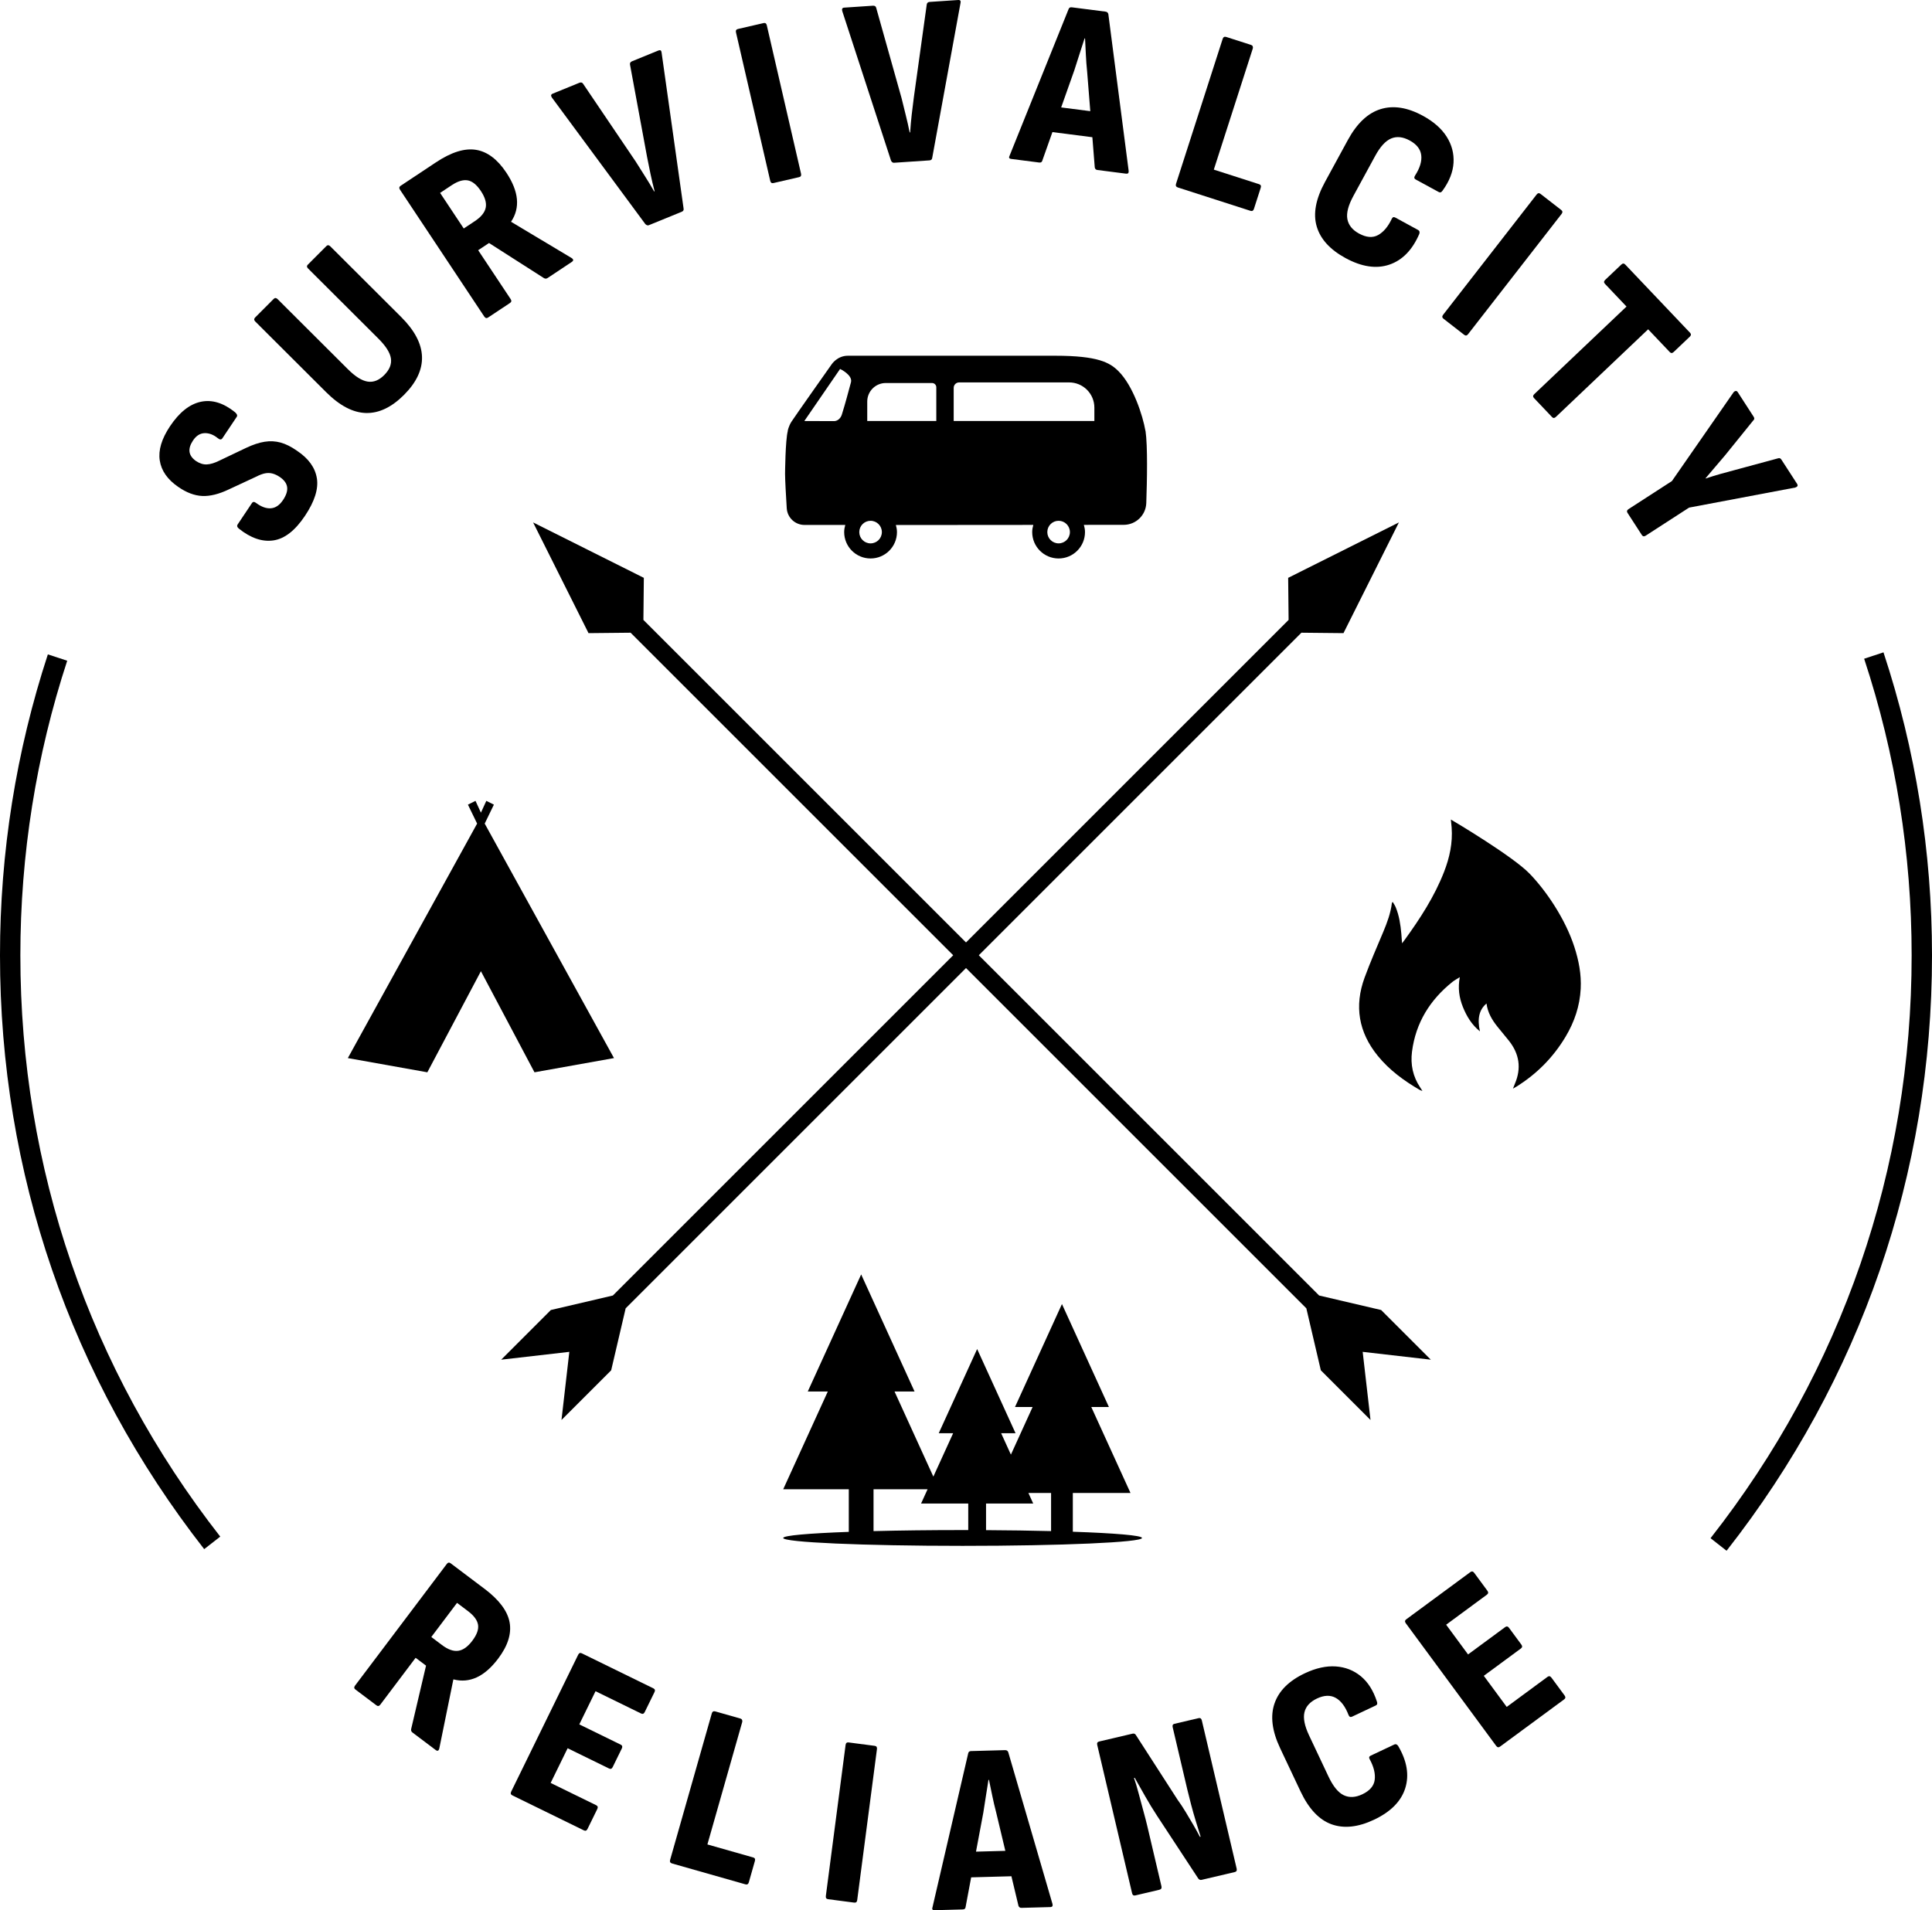 <svg viewBox="0 0 242.078 239.394" version="1.2" xmlns="http://www.w3.org/2000/svg">
  
  <g>
    <g id="Ebene_1">
      <g>
        <path d="M235.998,81.755l-2.422.799c3.948,11.968,5.951,24.471,5.951,37.161,0,26.773-8.713,52.035-25.197,73.056l2.008,1.574h0c16.84-21.474,25.74-47.28,25.74-74.63,0-12.962-2.045-25.734-6.08-37.96Z"></path>
        <path d="M8.421,82.804l-2.424-.795c-3.979,12.15-5.997,24.836-5.997,37.705,0,27.255,8.847,52.991,25.585,74.428h0s2.012-1.57,2.012-1.57C11.212,171.589,2.551,146.394,2.551,119.715c0-12.599,1.976-25.018,5.87-36.91Z"></path>
        <path d="M60.714,199.119l-4.251-3.205c-.178-.134-.339-.104-.484.09l-11.492,15.241c-.145.192-.13.356.048.49h0l2.633,1.984c.177.134.338.103.484-.089l4.425-5.87,1.305.983-1.866,7.951c-.032.178.023.321.169.431l2.898,2.185c.241.183.397.11.466-.216l1.753-8.605.018-.023c1.016.261,1.99.174,2.923-.259.933-.434,1.824-1.214,2.674-2.341,1.215-1.61,1.693-3.124,1.437-4.543-.256-1.418-1.303-2.819-3.138-4.204ZM59.185,205.619c-.571.757-1.16,1.178-1.767,1.263-.608.086-1.29-.157-2.046-.728l-1.329-1.002,3.224-4.276,1.377,1.038c.74.559,1.158,1.127,1.254,1.703.095.578-.143,1.244-.713,2.001Z"></path>
        <path d="M81.868,211.589l-8.967-4.389c-.199-.098-.352-.037-.458.181l-8.39,17.145c-.106.217-.06.375.139.473l-0.0 0,8.967,4.388c.199.097.352.037.458-.18l1.224-2.5c.106-.218.06-.375-.14-.473l-5.706-2.792,2.128-4.348,5.189,2.54c.199.098.353.037.459-.18l1.144-2.337c.105-.218.06-.375-.14-.473l-5.189-2.539,2.034-4.157,5.706,2.792c.199.098.352.038.458-.18l1.224-2.5c.106-.217.06-.375-.14-.472Z"></path>
        <path d="M94.368,232.78l-5.731-1.63,4.361-15.334c.027-.097.021-.188-.017-.272-.039-.085-.107-.141-.204-.169l-3.143-.894c-.232-.066-.382.018-.448.25l-5.223,18.359c-.065.233.018.383.25.448h0s9.194,2.615,9.194,2.615c.214.061.353-.025.42-.258l.761-2.677c.066-.232-.007-.38-.221-.44Z"></path>
        <path d="M109.598,218.794l-3.269-.427c-.22-.029-.346.076-.377.316l-2.474,18.927c-.031.24.062.374.283.403h0s3.269.428,3.269.428c.221.028.346-.077.378-.317l2.474-18.927c.031-.24-.064-.374-.283-.403Z"></path>
        <path d="M126.335,219.595c-.065-.18-.199-.267-.4-.262l-4.264.116c-.202.005-.32.1-.355.281l-4.471,19.277c-.094.265-.01.394.253.386l0.0 0,3.538-.096c.221-.006.34-.109.354-.312l.696-3.71,5.044-.137.883,3.699c.065.18.189.267.37.262l3.629-.099c.241-.006.329-.14.261-.401l-5.538-19.005ZM122.292,232.052l.919-4.897c.103-.689.21-1.378.322-2.066.112-.689.221-1.368.323-2.036l.06-.002c.139.662.278,1.334.418,2.016.14.683.299,1.364.478,2.045l1.156,4.841-3.677.1Z"></path>
        <path d="M150.18,215.323l-3.033.713c-.196.046-.267.188-.211.423l1.847,7.862c.12.511.277,1.132.469,1.863s.398,1.45.615,2.155c.218.705.408,1.317.572,1.839l-.089.021c-.229-.443-.499-.935-.811-1.472s-.639-1.088-.978-1.65c-.34-.562-.678-1.073-1.014-1.533l-5.233-8.123c-.096-.143-.231-.194-.408-.153l-4.182.982c-.217.051-.297.194-.241.43l4.366,18.582c.055.235.19.328.406.277h0s3.004-.706,3.004-.706c.235-.056.326-.201.271-.436l-1.772-7.538c-.134-.569-.301-1.214-.501-1.934-.199-.719-.398-1.449-.592-2.191-.195-.741-.387-1.38-.575-1.916l.089-.02c.391.695.825,1.464,1.303,2.304.477.842.974,1.657,1.491,2.446l5.179,7.889c.115.139.251.189.408.152l4.152-.976c.216-.051.296-.194.241-.43l-4.366-18.582c-.056-.235-.191-.328-.407-.277Z"></path>
        <path d="M174.699,218.629l-2.954,1.395c-.201.095-.241.247-.119.457.511.941.72,1.796.625,2.565-.094.769-.615,1.377-1.563,1.825-.857.404-1.631.441-2.323.109-.691-.331-1.325-1.108-1.902-2.33l-2.44-5.17c-.559-1.186-.752-2.148-.577-2.889.174-.74.699-1.317,1.575-1.73.892-.422,1.672-.449,2.336-.082.663.367,1.2,1.078,1.609,2.134.094.246.24.321.441.227l2.981-1.407c.183-.086.227-.252.133-.498-.446-1.372-1.117-2.427-2.012-3.165-.895-.736-1.941-1.145-3.139-1.228-1.198-.081-2.49.205-3.876.859-1.988.939-3.255,2.2-3.8,3.784-.546,1.584-.31,3.453.705,5.604l2.557,5.416c1.033,2.188,2.328,3.562,3.885,4.121s3.329.368,5.317-.57h0c2.097-.989,3.403-2.309,3.919-3.957s.217-3.414-.894-5.298c-.141-.201-.302-.259-.483-.173Z"></path>
        <path d="M194.387,210.242c-.144-.195-.305-.227-.483-.095l-5.114,3.768-2.871-3.897,4.652-3.427c.178-.132.195-.295.052-.489l-1.543-2.095c-.144-.195-.305-.227-.483-.095l-4.651,3.427-2.745-3.726,5.114-3.769c.179-.132.196-.295.053-.489l-1.651-2.241c-.143-.194-.305-.226-.482-.095l-8.037,5.922c-.179.132-.196.295-.053.489l11.322,15.367c.144.195.305.227.483.095h0s8.037-5.921,8.037-5.921c.178-.132.196-.295.053-.49l-1.651-2.24Z"></path>
        <path d="M39.703,59.939c-.213-1.331-1.04-2.479-2.481-3.443-.727-.51-1.412-.854-2.058-1.031-.646-.178-1.315-.212-2.006-.104-.69.108-1.462.363-2.312.765l-3.367,1.605c-.581.291-1.099.447-1.553.472s-.914-.12-1.383-.435c-.476-.341-.74-.725-.796-1.15-.055-.425.091-.897.439-1.417.393-.587.87-.893,1.433-.916.562-.024,1.111.18,1.647.61.263.225.461.236.596.035l1.8-2.69c.112-.167.037-.363-.226-.588-1.452-1.165-2.879-1.599-4.281-1.299-1.401.3-2.686,1.321-3.852,3.064-1.054,1.575-1.483,3.005-1.286,4.289.196,1.284.968,2.389,2.314,3.313,1.027.713,2.029,1.092,3.006,1.138.976.047,2.088-.229,3.336-.825l3.434-1.597c.409-.212.774-.35,1.096-.413.322-.063.633-.057.932.022.299.079.6.219.901.421.553.37.865.792.938,1.264.072.474-.1,1.02-.515,1.64-.427.637-.929.981-1.508,1.029-.579.05-1.2-.172-1.865-.666-.224-.173-.398-.168-.52.017l-1.783,2.665c-.123.185-.073.363.15.537,1.485,1.188,2.928,1.68,4.327,1.474,1.398-.204,2.714-1.228,3.948-3.072h-0c1.211-1.811,1.71-3.381,1.496-4.713Z"></path>
        <path d="M50.625,49.484h-0c1.552-1.556,2.303-3.15,2.251-4.783-.053-1.633-.921-3.289-2.606-4.97l-8.889-8.865c-.172-.171-.336-.178-.492-.021l-2.328,2.335c-.142.143-.128.3.043.471l8.803,8.779c.942.94,1.468,1.77,1.575,2.49.108.721-.173,1.416-.842,2.087-.655.656-1.347.929-2.074.815-.727-.113-1.555-.633-2.482-1.559l-8.803-8.779c-.172-.171-.336-.178-.492-.021l-2.308,2.313c-.171.172-.17.343.001.514l8.889,8.865c1.699,1.694,3.361,2.562,4.987,2.603,1.625.041,3.214-.717,4.767-2.273Z"></path>
        <path d="M60.682,39.673c.134.202.293.241.477.119h0l2.747-1.824c.185-.123.21-.285.076-.487l-4.067-6.123,1.361-.903,6.88,4.399c.156.091.31.085.462-.016l3.023-2.009c.252-.167.235-.338-.049-.512l-7.535-4.51-.017-.025c.583-.871.825-1.819.727-2.843-.099-1.023-.539-2.123-1.32-3.3-1.115-1.68-2.385-2.634-3.808-2.863-1.424-.229-3.093.293-5.008,1.565l-4.435,2.945c-.186.123-.21.285-.076.487l10.56,15.899ZM56.582,23.221c.772-.513,1.447-.719,2.022-.617.576.102,1.127.548,1.651,1.337.524.79.726,1.485.605,2.086-.122.602-.577,1.164-1.366,1.688l-1.387.92h-0s-2.962-4.46-2.962-4.46l1.437-.954Z"></path>
        <path d="M80.856,28.077c.15.156.301.204.45.143h0l4.116-1.681c.186-.076.265-.206.233-.39l-2.758-19.557c-.024-.273-.158-.36-.401-.262l-3.304,1.35c-.206.084-.289.228-.25.429l2.133,11.546c.137.707.279,1.416.429,2.128.148.713.322,1.443.519,2.19l-.057.022c-.383-.671-.77-1.313-1.162-1.927-.393-.612-.777-1.224-1.156-1.831l-6.598-9.755c-.106-.153-.262-.188-.467-.103l-3.333,1.36c-.224.092-.255.257-.092.495l11.697,15.842Z"></path>
        <polygon points="96.914 22.94 96.914 22.94 96.914 22.94 96.914 22.94"></polygon>
        <path d="M96.914,22.94l3.213-.74c.216-.05.297-.193.243-.429l-4.29-18.6c-.055-.236-.189-.329-.406-.279l-3.213.741c-.216.05-.297.192-.242.429l4.29,18.599c.054.235.19.328.405.278Z"></path>
        <path d="M111.639,20.12c.094.196.221.289.382.278l4.438-.298c.2-.013.316-.111.344-.296L120.352.376c.062-.267-.037-.392-.298-.374l-3.562.238c-.222.015-.346.125-.372.328l-1.616,11.629c-.095.714-.183,1.433-.266,2.155-.083.724-.149,1.471-.198,2.242l-.06.004c-.152-.758-.317-1.489-.496-2.195-.179-.705-.351-1.406-.519-2.103l-3.185-11.338c-.053-.179-.19-.261-.41-.245l-3.592.24c-.241.016-.322.163-.243.44l6.105,18.722Z"></path>
        <path d="M126.699,19.917l3.51.451c.22.028.352-.057.398-.254l1.26-3.559,5.005.642.302,3.791c.037.188.145.293.325.316l3.601.462c.24.03.347-.088.32-.355l-2.544-19.632c-.037-.188-.155-.295-.355-.32l-4.231-.543c-.2-.025-.332.049-.395.225l-7.388,18.357c-.133.247-.07.387.19.42ZM134.626,8.765c.207-.664.419-1.328.637-1.992.217-.663.428-1.317.633-1.962l.06.008c.036.676.069,1.361.102,2.057.032.695.085,1.394.158,2.094l.396,4.961-3.649-.468,1.663-4.697ZM131.287,16.48h0s0,0,0,0Z"></path>
        <path d="M147.588,23.495h0s9.1,2.928,9.1,2.928c.212.067.354-.013.429-.244l.852-2.649c.074-.231.006-.38-.205-.447l-5.673-1.825,4.882-15.176c.03-.096.027-.187-.008-.273-.036-.086-.102-.144-.198-.175l-3.11-1c-.231-.074-.382.004-.456.234l-5.846,18.17c-.074.23.004.383.234.457Z"></path>
        <path d="M168.578,32.335v-0c2.036,1.109,3.872,1.386,5.508.83,1.634-.557,2.884-1.839,3.749-3.849.08-.232.031-.396-.145-.492l-2.868-1.562c-.195-.106-.342-.048-.44.174-.459.968-1.026,1.641-1.702,2.019-.677.378-1.476.316-2.397-.185-.833-.454-1.318-1.058-1.459-1.812-.141-.754.112-1.724.759-2.911l2.734-5.021c.627-1.15,1.291-1.874,1.992-2.17.7-.296,1.476-.212,2.326.251.867.473,1.349,1.085,1.444,1.837.095.753-.162,1.605-.773,2.559-.144.221-.117.384.078.49l2.896,1.577c.177.097.337.034.479-.186.845-1.17,1.301-2.334,1.368-3.491.067-1.157-.219-2.243-.859-3.259-.642-1.016-1.636-1.89-2.981-2.623-1.93-1.051-3.696-1.329-5.297-.835-1.602.494-2.971,1.786-4.109,3.876l-2.865,5.26c-1.157,2.125-1.503,3.981-1.034,5.567.467,1.587,1.666,2.905,3.597,3.957Z"></path>
        <path d="M180.861,39.939h0l2.603,2.023c.176.136.337.108.485-.082l11.716-15.069c.148-.191.136-.354-.039-.491l-2.603-2.023c-.176-.137-.337-.108-.485.082l-11.716,15.069c-.148.191-.136.354.04.491Z"></path>
        <path d="M203.801,38.417l-11.559,10.979c-.175.167-.186.33-.033.491h0l2.271,2.391c.139.146.296.136.472-.03l11.559-10.979,2.708,2.852c.152.161.317.158.492-.009l2.018-1.917c.176-.166.188-.33.034-.491l-8.125-8.554c-.152-.161-.316-.158-.492.009l-2.018,1.917c-.176.166-.186.33-.034.491l2.708,2.852Z"></path>
        <path d="M225.213,60.923c.046-.078.03-.176-.046-.295l-1.955-3.022c-.11-.17-.243-.228-.4-.174l-5.458,1.478c-.617.159-1.226.324-1.823.495-.599.171-1.204.358-1.815.562l-.017-.025c.409-.481.818-.963,1.228-1.443.41-.481.819-.962,1.228-1.443l3.542-4.382c.142-.115.152-.267.031-.452l-2.004-3.099c-.056-.085-.131-.126-.226-.125-.095.002-.191.058-.287.168l-7.722,11.121-5.435,3.516c-.203.132-.245.29-.124.477h0s1.791,2.768,1.791,2.768c.12.186.282.214.485.082l5.436-3.516,13.291-2.511c.141-.043.233-.104.279-.181Z"></path>
        <polygon points="60.258 121.714 66.97 134.383 76.932 132.602 60.733 103.214 61.885 100.841 60.936 100.367 60.258 101.846 59.58 100.367 58.631 100.841 59.783 103.214 43.584 132.602 53.546 134.383 60.258 121.714"></polygon>
        <path d="M191.637,109.47c-2.088-2.153-9.3-6.451-9.844-6.764.038.395.074.698.097,1.002.143,1.927-.253,3.764-.947,5.548-1.208,3.106-3.009,5.869-4.952,8.55-.087.12-.179.235-.315.413-.034-.452-.056-.828-.09-1.204-.103-1.136-.268-2.26-.707-3.323-.096-.231-.246-.439-.371-.658-.088.07-.1.108-.105.147-.158,1.261-.591,2.436-1.079,3.6-.799,1.905-1.631,3.799-2.341,5.737-1.303,3.555-.755,6.84,1.643,9.792,1.457,1.794,3.289,3.13,5.269,4.284.074.043.162.062.334.126-.133-.207-.206-.327-.284-.444-.913-1.362-1.227-2.874-1.022-4.477.463-3.615,2.246-6.484,5.062-8.742.265-.213.574-.37.93-.596-.261,1.349-.087,2.566.39,3.749.47,1.163,1.102,2.21,2.131,3.045-.368-1.617-.076-2.747.823-3.493.139,1.114.675,2.032,1.35,2.88.47.591.96,1.167,1.433,1.755,1.334,1.66,1.612,3.471.766,5.439-.071.166-.134.335-.237.596h0c.195-.111.306-.169.413-.236,2.566-1.594,4.634-3.68,6.184-6.275,1.106-1.852,1.781-3.84,1.893-6.008.094-1.809-.244-3.549-.799-5.258-1.14-3.513-3.538-7.036-5.626-9.188Z"></path>
        <path d="M143.092,192.741c0-.317-3.394-.599-8.667-.78h0v-4.856h7.226l-4.913-10.774h2.208l-5.884-12.904-5.884,12.904h2.208l-2.72,5.966-1.223-2.682h1.805l-4.812-10.552-4.812,10.552h1.805l-2.48,5.439-4.864-10.665h2.51l-6.691-14.674-6.691,14.674h2.51l-5.587,12.252h8.218v5.337c-5.017.181-8.218.457-8.218.764,0,.546,10.064.989,22.479.989s22.479-.443,22.479-.989ZM123.55,188.425h5.91l-.602-1.32h2.841v4.776c-2.464-.062-5.217-.103-8.149-.12v-3.336ZM109.453,191.883v-5.243h6.771l-.814,1.785h5.91v3.328c-.235-0-.469-.001-.706-.001-4.063,0-7.871.048-11.16.131Z"></path>
        <path d="M98.699,54h.015c-.313,1.122-.347,5.381-.347,5.381.003.807.115,2.774.211,4.317.073,1.176,1.049,2.09,2.227,2.09l5.106.002c-.08.286-.137.581-.137.892,0,1.827,1.481,3.307,3.307,3.307s3.308-1.481,3.308-3.307c0-.31-.057-.605-.137-.889l3.442.001,13.778-.011c-.082.288-.139.585-.139.899,0,1.827,1.481,3.307,3.307,3.307s3.308-1.481,3.308-3.307c0-.316-.058-.615-.141-.904l4.995-.004c1.525-.001,2.773-1.208,2.825-2.732.098-2.846.183-7.152-.095-9.043h0s-.011 0-.011 0c-.33-1.913-1.536-5.664-3.403-7.506-1.059-1.045-2.53-1.91-7.882-1.91h-26.007c-1.324,0-2.02,1.067-2.02,1.067,0,0-4.681,6.629-5.045,7.205-.364.576-.465,1.144-.465,1.144ZM132.642,68.097c-.781,0-1.415-.633-1.415-1.415s.633-1.415,1.415-1.415,1.415.633,1.415,1.415-.633,1.415-1.415,1.415ZM119.498,48.604c0-.18.071-.353.199-.48s.3-.199.48-.199h13.788c.838,0,1.642.333,2.234.925.593.593.925,1.396.925,2.234v1.679h-17.627v-4.159ZM108.665,50.32c0-.615.244-1.205.679-1.64.435-.435,1.025-.679,1.64-.679h5.799c.142,0,.278.056.378.157.101.1.157.236.157.378v4.227h0s-8.653,0-8.653,0v-2.442ZM109.082,65.268c.781,0,1.415.633,1.415,1.415s-.633,1.415-1.415,1.415-1.415-.633-1.415-1.415.633-1.415,1.415-1.415ZM105.262,46.238s1.61.761,1.362,1.675h0c-.309,1.139-.7,2.635-1.142,4.042-.169.538-.593.821-.974.821-1.454,0-3.726-.013-3.726-.013l4.48-6.524Z"></path>
        <polygon points="121.04 118.111 80.618 77.689 80.672 72.417 66.797 65.472 73.742 79.347 79.015 79.293 119.436 119.714 76.792 162.358 69.021 164.175 62.797 170.399 71.336 169.418 70.354 177.956 76.579 171.732 78.395 163.962 121.04 121.318 163.683 163.961 165.5 171.732 171.724 177.956 170.743 169.418 179.281 170.399 173.057 164.175 165.287 162.358 122.643 119.714 163.065 79.293 168.337 79.347 175.281 65.472 161.406 72.417 161.461 77.69 121.04 118.111"></polygon>
      </g>
    </g>
  </g>
</svg>